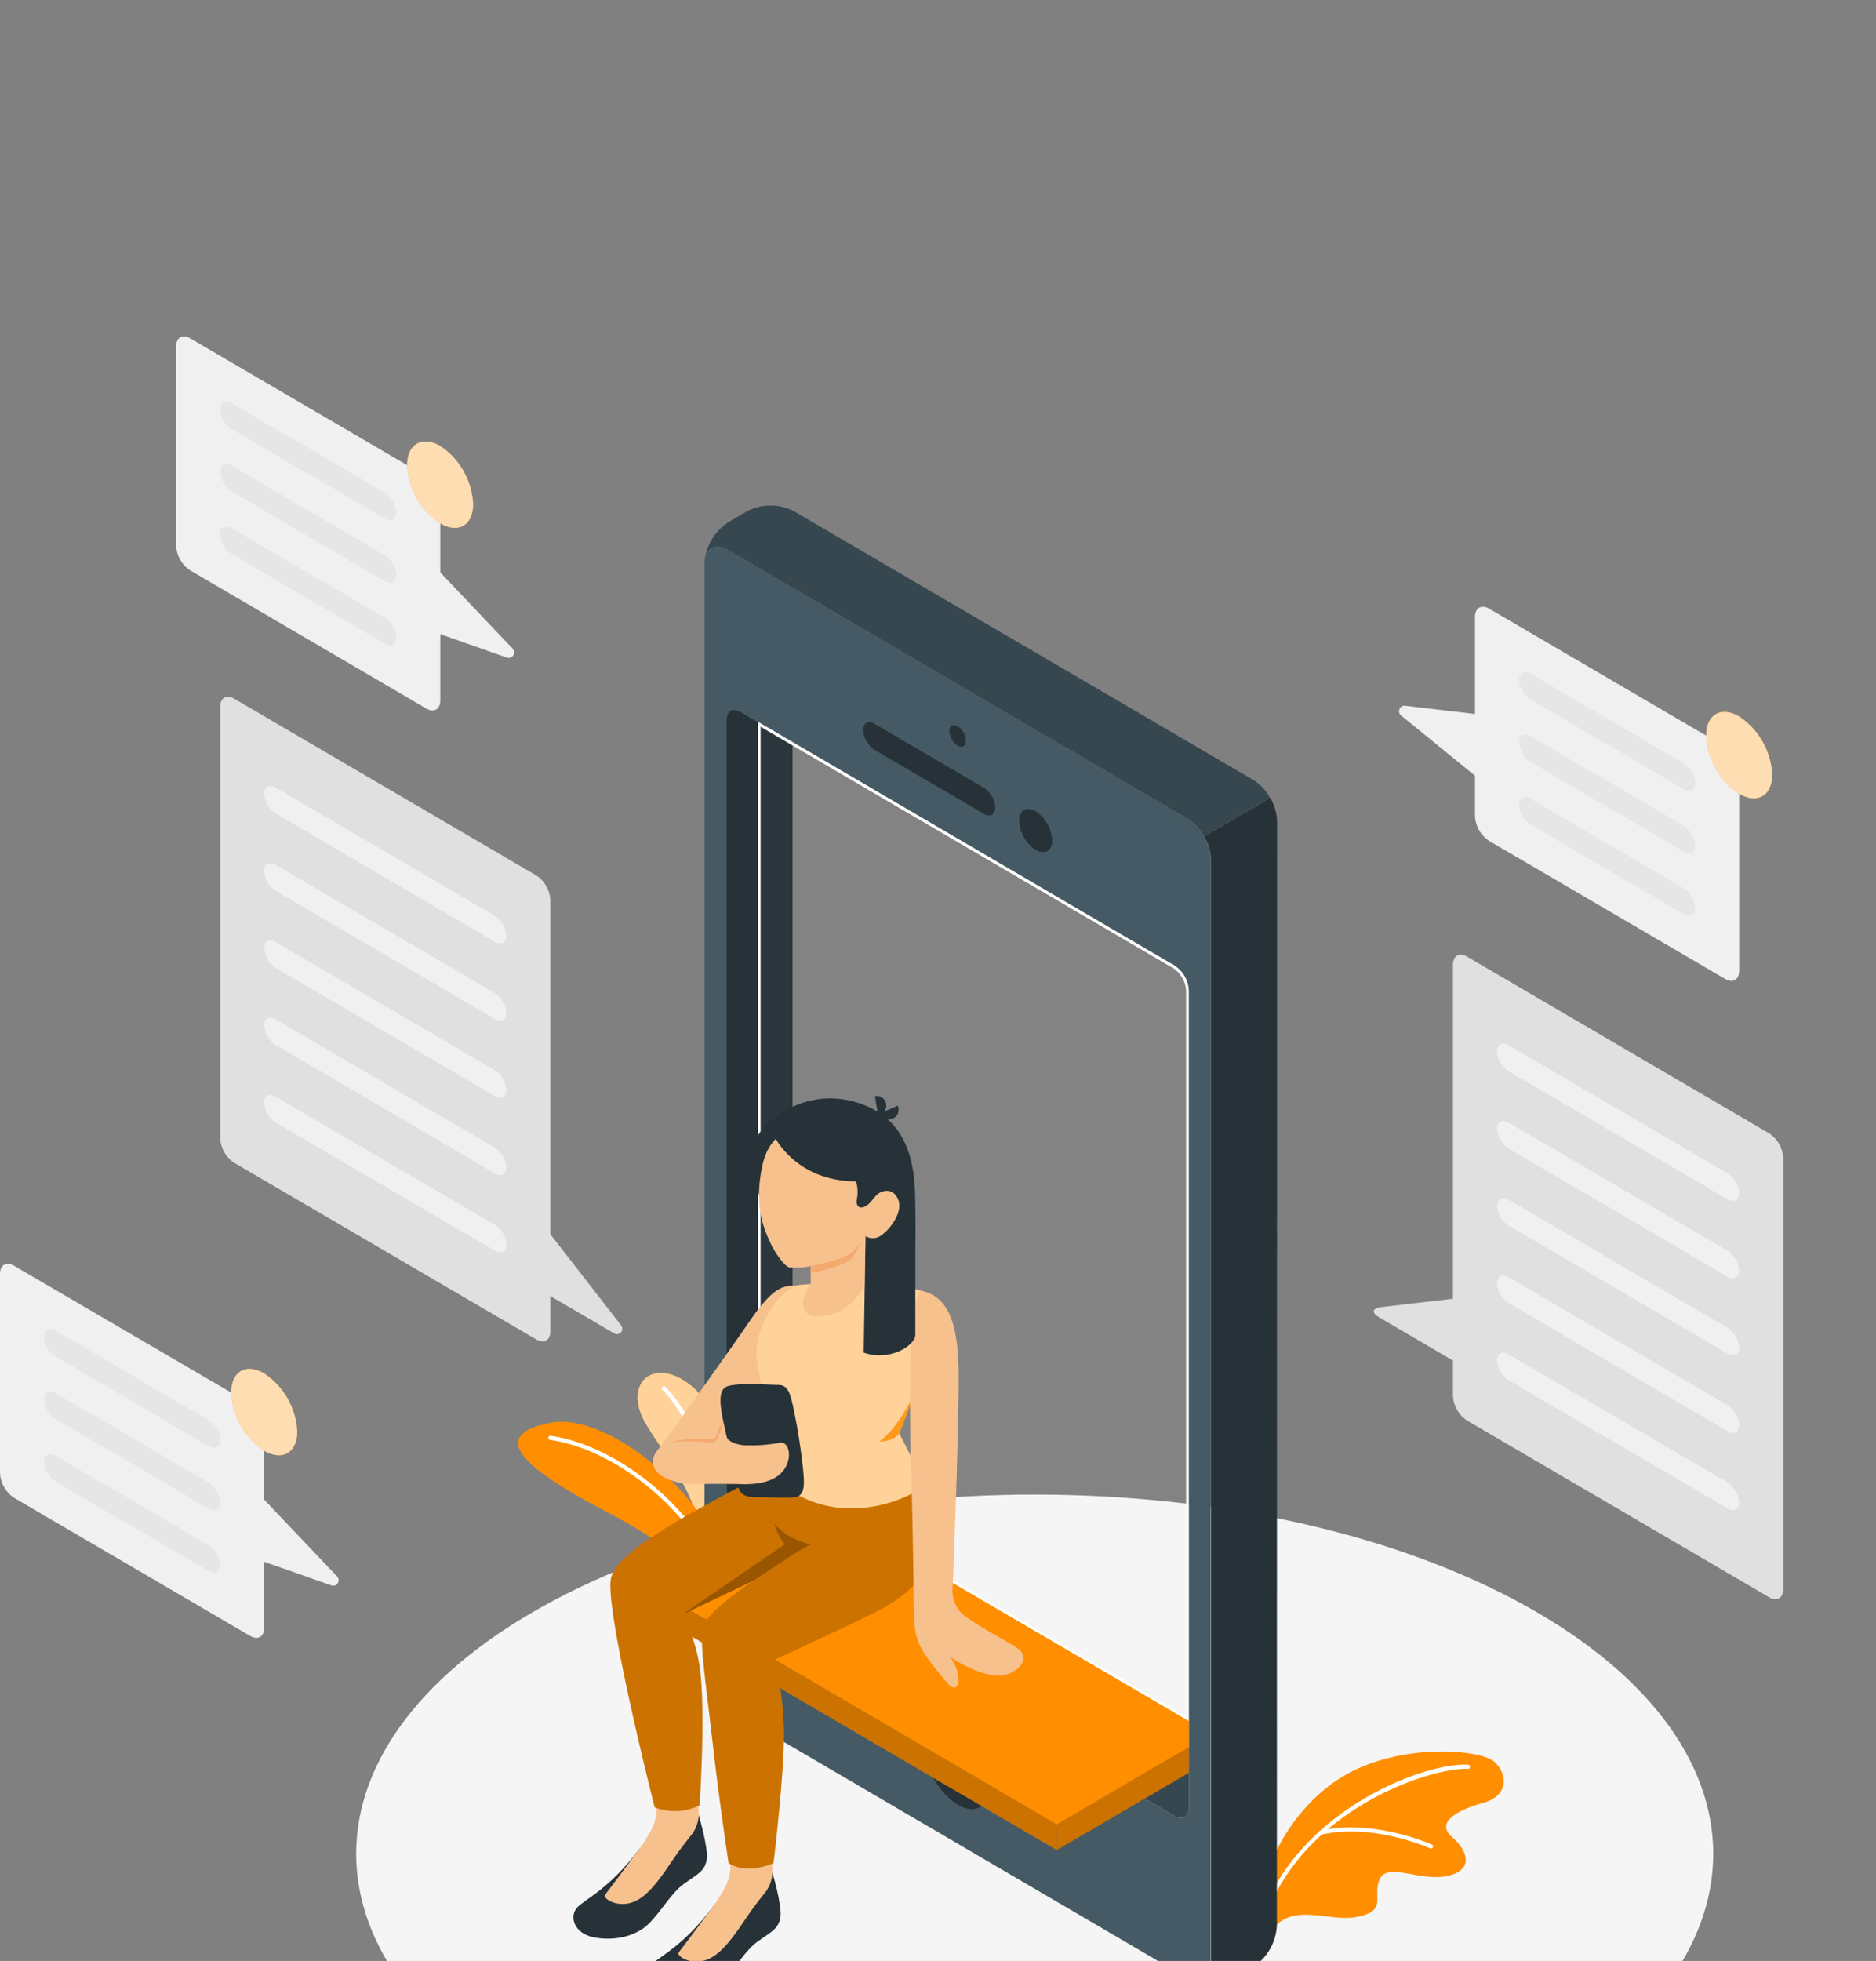 <svg xmlns="http://www.w3.org/2000/svg" xmlns:xlink="http://www.w3.org/1999/xlink" width="536" height="560" viewBox="0 0 536 560">
  <rect x="0" y="0" width="536" height="560" fill="#808080" stroke="none"/>
  <defs>
    <clipPath id="clip-path">
      <rect id="Rectángulo_1345" data-name="Rectángulo 1345" width="536" height="560" rx="12" transform="translate(-1548.5 8067.398)" fill="#fff" stroke="#707070" stroke-width="1"/>
    </clipPath>
    <clipPath id="clip-path-2">
      <rect id="Rectángulo_853" data-name="Rectángulo 853" width="509.498" height="535.934" fill="none"/>
    </clipPath>
    <clipPath id="clip-path-4">
      <rect id="Rectángulo_840" data-name="Rectángulo 840" width="27.166" height="47.986" fill="none"/>
    </clipPath>
    <clipPath id="clip-path-5">
      <rect id="Rectángulo_842" data-name="Rectángulo 842" width="123.112" height="285.358" fill="none"/>
    </clipPath>
    <clipPath id="clip-path-7">
      <rect id="Rectángulo_843" data-name="Rectángulo 843" width="37.742" height="29.424" fill="none"/>
    </clipPath>
    <clipPath id="clip-path-8">
      <rect id="Rectángulo_844" data-name="Rectángulo 844" width="119.511" height="77.242" fill="none"/>
    </clipPath>
    <clipPath id="clip-path-9">
      <rect id="Rectángulo_845" data-name="Rectángulo 845" width="93.236" height="116.565" fill="none"/>
    </clipPath>
    <clipPath id="clip-path-10">
      <rect id="Rectángulo_846" data-name="Rectángulo 846" width="53.209" height="64.024" fill="none"/>
    </clipPath>
    <clipPath id="clip-path-11">
      <rect id="Rectángulo_847" data-name="Rectángulo 847" width="10.382" height="14.249" fill="none"/>
    </clipPath>
    <clipPath id="clip-path-12">
      <rect id="Rectángulo_848" data-name="Rectángulo 848" width="36.896" height="26.232" fill="none"/>
    </clipPath>
    <clipPath id="clip-path-13">
      <rect id="Rectángulo_849" data-name="Rectángulo 849" width="18.879" height="24.678" fill="none"/>
    </clipPath>
    <clipPath id="clip-path-14">
      <rect id="Rectángulo_850" data-name="Rectángulo 850" width="18.878" height="24.678" fill="none"/>
    </clipPath>
  </defs>
  <g id="Enmascarar_grupo_31" data-name="Enmascarar grupo 31" transform="translate(1548.5 -8067.398)" clip-path="url(#clip-path)">
    <g id="Grupo_1792" data-name="Grupo 1792" transform="translate(-1548.5 8163.464)">
      <g id="Grupo_1791" data-name="Grupo 1791" clip-path="url(#clip-path-2)">
        <g id="Grupo_1790" data-name="Grupo 1790">
          <g id="Grupo_1789" data-name="Grupo 1789" clip-path="url(#clip-path-2)">
            <path id="Trazado_1448" data-name="Trazado 1448" d="M116.7,367.394c75.708,40.067,198.468,40.067,274.176,0s75.706-105.012,0-145.079-198.468-40.054-274.176,0-75.708,104.955,0,145.079" transform="translate(41.845 138.49)" fill="#f5f5f5"/>
            <path id="Trazado_1449" data-name="Trazado 1449" d="M134.426,219.019c-.352-.485-.155-32.93-11.014-42.575S102.973,174.449,109.26,186c4.22,7.623,15.881,21.117,15.9,34.039Z" transform="translate(74.901 123.932)" fill="#ff8e00"/>
            <g id="Grupo_1755" data-name="Grupo 1755" transform="translate(182.161 295.99)" opacity="0.6" style="mix-blend-mode: normal;isolation: isolate">
              <g id="Grupo_1754" data-name="Grupo 1754">
                <g id="Grupo_1753" data-name="Grupo 1753" clip-path="url(#clip-path-4)">
                  <path id="Trazado_1450" data-name="Trazado 1450" d="M134.426,219.019c-.352-.485-.155-32.93-11.014-42.575S102.973,174.449,109.26,186c4.22,7.623,15.881,21.117,15.9,34.039Z" transform="translate(-107.259 -172.058)" fill="#fff"/>
                </g>
              </g>
            </g>
            <path id="Trazado_1451" data-name="Trazado 1451" d="M127.778,218.183a.571.571,0,0,1-.389-.15.6.6,0,0,1-.188-.377c-3.262-31.106-15.557-42.249-15.684-42.362a.585.585,0,0,1-.2-.4.594.594,0,0,1,.141-.425.573.573,0,0,1,.4-.2.561.561,0,0,1,.419.143c.521.456,12.773,11.5,16.08,43.116a.613.613,0,0,1-.127.437.591.591,0,0,1-.394.218Z" transform="translate(77.736 125.523)" fill="#fff"/>
            <path id="Trazado_1452" data-name="Trazado 1452" d="M146.362,247.515c-3.981-18.309-9.663-28.939-32.156-40.666-20.72-10.814-38.543-22.242-17.822-26.388,17.2-3.449,50.316,24.222,51.5,48.445Z" transform="translate(60.867 129.774)" fill="#ff8e00"/>
            <path id="Trazado_1453" data-name="Trazado 1453" d="M140.6,222.822a.573.573,0,0,1-.549-.372c-6.8-18.352-28.5-36.106-47.307-38.77a.584.584,0,0,1-.38-.234.6.6,0,0,1-.112-.435.585.585,0,0,1,.228-.391.573.573,0,0,1,.433-.108c19.217,2.722,41.3,20.817,48.236,39.525a.609.609,0,0,1-.025.451.587.587,0,0,1-.326.3Z" transform="translate(64.419 131.457)" fill="#fff"/>
            <path id="Trazado_1454" data-name="Trazado 1454" d="M212.823,273.162c1.211-9.078,10.508-26.147,26.473-33.356s35.279-5.173,38.951-2.039,4.628,9.689-3.052,11.8-13.716,5.7-8.96,9.761,6.231,9.661-1.547,11.185-16.965-4.089-19.132.926,2.4,8.863-6.26,10.673-19.313-4.973-25.32,5.03Z" transform="translate(148.62 169.202)" fill="#ff8e00"/>
            <path id="Trazado_1455" data-name="Trazado 1455" d="M213.369,278.452a.615.615,0,0,1-.224,0,.547.547,0,0,1-.189-.127.579.579,0,0,1-.126-.193.593.593,0,0,1,0-.449c11.846-28.5,46.084-41.321,58.027-40.552a.588.588,0,0,1,.4.2.616.616,0,0,1,.148.428.6.6,0,0,1-.056.224.575.575,0,0,1-.564.332c-9.48-.585-44.549,10.231-56.885,39.825a.591.591,0,0,1-.223.236.568.568,0,0,1-.312.077" transform="translate(148.595 170.78)" fill="#fff"/>
            <path id="Trazado_1456" data-name="Trazado 1456" d="M253.908,253.5a.8.8,0,0,1-.239,0c-.155-.086-16.233-7.3-31.088-3.919a.564.564,0,0,1-.6-.231.6.6,0,0,1-.088-.212.569.569,0,0,1-.005-.227.6.6,0,0,1,.081-.213.577.577,0,0,1,.36-.258c15.234-3.463,31.664,3.905,31.82,3.976a.583.583,0,0,1,.294.268.6.6,0,0,1,.054.4.589.589,0,0,1-.211.339.566.566,0,0,1-.377.12Z" transform="translate(154.942 178.287)" fill="#fff"/>
            <path id="Trazado_1457" data-name="Trazado 1457" d="M256.439,117.516,125.182,40.758c-3.307-1.937-6.049-.741-6.6,2.635a15.314,15.314,0,0,1,2.189-5.959,15.074,15.074,0,0,1,4.409-4.528l5.457-3.2a14.647,14.647,0,0,1,13.407,0l131.27,76.758a14.018,14.018,0,0,1,4.74,5.071l-18.877,11.043a13.69,13.69,0,0,0-4.74-5.058" transform="translate(82.81 20.224)" fill="#37474f"/>
            <path id="Trazado_1458" data-name="Trazado 1458" d="M224.859,398.674a15.111,15.111,0,0,1-1.965,6.692,14.9,14.9,0,0,1-4.745,5.065l-5.458,3.234a14.847,14.847,0,0,1-12.265.542c3.164,1.211,5.627-.6,5.627-4.474V94.322a14.014,14.014,0,0,0-1.97-6.682L222.96,76.6a14.08,14.08,0,0,1,1.955,6.7Z" transform="translate(139.962 55.173)" fill="#263238"/>
            <path id="Trazado_1459" data-name="Trazado 1459" d="M256.478,112.6,125.221,35.838c-3.7-2.166-6.7-.413-6.7,3.919V355.137a15.169,15.169,0,0,0,1.963,6.687,14.956,14.956,0,0,0,4.733,5.068l131.257,76.8c3.714,2.152,6.7.4,6.7-3.933V124.35a15.118,15.118,0,0,0-1.958-6.688,14.885,14.885,0,0,0-4.738-5.066m.408,282.453c0,2.606-1.787,3.661-4.023,2.35L128.837,324.859a8.909,8.909,0,0,1-2.87-3.067,9.072,9.072,0,0,1-1.168-4.056V84.441c0-2.608,1.8-3.662,4.039-2.352l4.937,2.849L252.863,154.6a8.9,8.9,0,0,1,2.865,3.067,9.045,9.045,0,0,1,1.158,4.056Z" transform="translate(82.769 25.145)" fill="#455a64"/>
            <path id="Trazado_1460" data-name="Trazado 1460" d="M162.072,64.848a5.251,5.251,0,0,1,2.362,4.132c0,1.524-1.055,2.152-2.362,1.424a5.241,5.241,0,0,1-1.663-1.782,5.31,5.31,0,0,1-.686-2.35c0-1.553,1.055-2.193,2.349-1.424" transform="translate(111.539 46.475)" fill="#263238"/>
            <path id="Trazado_1461" data-name="Trazado 1461" d="M164.953,231.593a20.746,20.746,0,0,1,6.559,7.051,21.072,21.072,0,0,1,2.711,9.291c0,6.012-4.22,8.464-9.312,5.443a20.756,20.756,0,0,1-6.583-7.038,21.06,21.06,0,0,1-2.729-9.291c.041-6.026,4.219-8.464,9.354-5.457" transform="translate(108.659 165.887)" fill="#263238"/>
            <path id="Trazado_1462" data-name="Trazado 1462" d="M176.164,79.1a10.521,10.521,0,0,1,3.337,3.561,10.691,10.691,0,0,1,1.389,4.7c0,3.048-2.125,4.275-4.726,2.765a10.516,10.516,0,0,1-3.332-3.57,10.672,10.672,0,0,1-1.381-4.71c0-3.048,2.111-4.273,4.713-2.749" transform="translate(119.729 56.503)" fill="#263238"/>
            <path id="Trazado_1463" data-name="Trazado 1463" d="M182.951,88.421c0,2.039-1.489,2.851-3.347,1.724l-31.03-18.153a7.243,7.243,0,0,1-2.361-2.439,7.354,7.354,0,0,1-1-3.26c0-2.037,1.5-2.851,3.363-1.724L179.6,82.722a7.213,7.213,0,0,1,2.356,2.439,7.3,7.3,0,0,1,.992,3.26" transform="translate(101.404 46.142)" fill="#263238"/>
            <path id="Trazado_1464" data-name="Trazado 1464" d="M141.1,71.248l-14.854-8.677c-2.223-1.311-4.023-.256-4.023,2.35V298.287a9.08,9.08,0,0,0,1.163,4.053,8.954,8.954,0,0,0,2.86,3.071L141.1,314.1Z" transform="translate(85.349 44.663)" fill="#263238"/>
            <g id="Grupo_1761" data-name="Grupo 1761" transform="translate(216.542 110.112)" opacity="0.15">
              <g id="Grupo_1760" data-name="Grupo 1760">
                <g id="Grupo_1759" data-name="Grupo 1759" clip-path="url(#clip-path-5)">
                  <g id="Grupo_1758" data-name="Grupo 1758" opacity="0.15" style="mix-blend-mode: normal;isolation: isolate">
                    <g id="Grupo_1757" data-name="Grupo 1757">
                      <g id="Grupo_1756" data-name="Grupo 1756" clip-path="url(#clip-path-5)">
                        <path id="Trazado_1465" data-name="Trazado 1465" d="M250.615,140.723V349.366L127.5,277.4V64.008l119.088,69.663a8.9,8.9,0,0,1,2.85,3.036,9.062,9.062,0,0,1,1.174,4.015" transform="translate(-127.503 -64.008)" fill="#fff"/>
                      </g>
                    </g>
                  </g>
                </g>
              </g>
            </g>
            <path id="Trazado_1466" data-name="Trazado 1466" d="M128.277,65.406l117.937,68.979a8.235,8.235,0,0,1,2.551,2.752,8.363,8.363,0,0,1,1.078,3.616v207.29L128.277,276.955Zm-.773-1.424V277.427L250.616,349.41V140.753a9.039,9.039,0,0,0-1.158-4.056,8.9,8.9,0,0,0-2.865-3.067L127.5,63.966Z" transform="translate(89.039 46.074)" fill="#fff"/>
            <path id="Trazado_1467" data-name="Trazado 1467" d="M253.835,279.246V261.892L140.613,195.678l-17.7,10.33a8.223,8.223,0,0,0,2.814,3.05L249.784,281.6c2.237,1.311,4.051.256,4.051-2.352" transform="translate(85.835 140.945)" fill="#37474f"/>
            <path id="Trazado_1468" data-name="Trazado 1468" d="M215.521,241.52l-37.742,22.071v-7.353l37.742-22.071Z" transform="translate(124.148 168.669)" fill="#ff8e00"/>
            <g id="Grupo_1764" data-name="Grupo 1764" transform="translate(301.927 402.837)" opacity="0.2" style="mix-blend-mode: normal;isolation: isolate">
              <g id="Grupo_1763" data-name="Grupo 1763">
                <g id="Grupo_1762" data-name="Grupo 1762" clip-path="url(#clip-path-7)">
                  <path id="Trazado_1469" data-name="Trazado 1469" d="M215.521,241.52l-37.742,22.071v-7.353l37.742-22.071Z" transform="translate(-177.779 -234.168)"/>
                </g>
              </g>
            </g>
            <path id="Trazado_1470" data-name="Trazado 1470" d="M107.409,206.371l119.511,69.89v7.353l-119.511-69.89Z" transform="translate(75.006 148.647)" fill="#ff8e00"/>
            <g id="Grupo_1767" data-name="Grupo 1767" transform="translate(182.415 355.018)" opacity="0.2" style="mix-blend-mode: normal;isolation: isolate">
              <g id="Grupo_1766" data-name="Grupo 1766">
                <g id="Grupo_1765" data-name="Grupo 1765" clip-path="url(#clip-path-8)">
                  <path id="Trazado_1471" data-name="Trazado 1471" d="M107.409,206.371l119.511,69.89v7.353l-119.511-69.89Z" transform="translate(-107.409 -206.371)"/>
                </g>
              </g>
            </g>
            <path id="Trazado_1472" data-name="Trazado 1472" d="M151.438,191.4l-44.029,25.761,119.511,69.89,37.742-22.071V257.61Z" transform="translate(75.006 137.861)" fill="#ff8e00"/>
            <path id="Trazado_1473" data-name="Trazado 1473" d="M151.438,191.4l-44.029,25.761,119.511,69.89,37.742-22.071V257.61Z" transform="translate(75.006 137.861)" fill="#ff8e00"/>
            <path id="Trazado_1474" data-name="Trazado 1474" d="M150.318,157.57c-3.741,0-6.6.227-13.5,10.372-5.852,8.55-25,35.366-26.137,36.634s8.638,5.785,8.638,5.785l25.855-26.317Z" transform="translate(77.224 113.496)" fill="#f7c18e"/>
            <path id="Trazado_1475" data-name="Trazado 1475" d="M112.927,186.3s2.053-1.111,7.243-1.068c3.222,0,5.234.229,5.627-.826.521-1.583,1.787-4.488,2.449-4.474v7.736Z" transform="translate(78.86 129.604)" fill="#f4aa6e"/>
            <path id="Trazado_1476" data-name="Trazado 1476" d="M115.333,255.138c-8.651,11.569-15.4,14.247-17.766,16.756s-1,7.452,4.782,8.55,12.041-.243,15.769-4.019,6.3-8.691,10.1-11.4,5.754-3.477,6.33-6.725-2.32-12.911-2.32-12.911Z" transform="translate(67.364 176.753)" fill="#263238"/>
            <path id="Trazado_1477" data-name="Trazado 1477" d="M115.8,240.8c.8,4.2,1.7,7.879-1.126,12.937a48.688,48.688,0,0,1-3.023,4.7c-5.051,6.881-9.157,12.254-9.847,13.195s3.558,3.933,8.439,1.88,9.088-9.376,12.267-13.793c1.406-1.966,2.812-3.747,3.911-5.13a9.814,9.814,0,0,0,2.165-6.539l-.267-6.713Z" transform="translate(71.044 173.448)" fill="#f7c18e"/>
            <path id="Trazado_1478" data-name="Trazado 1478" d="M127.733,264.7c-8.651,11.585-15.4,14.249-17.766,16.771s-.985,7.437,4.782,8.548,12.041-.256,15.769-4.017,6.3-8.706,10.114-11.4,5.754-3.492,6.316-6.74-2.306-12.909-2.306-12.909Z" transform="translate(76.024 183.638)" fill="#263238"/>
            <path id="Trazado_1479" data-name="Trazado 1479" d="M128.2,250.361c.815,4.2,1.7,7.881-1.126,12.938a45.284,45.284,0,0,1-3.025,4.7c-5.049,6.883-9.157,12.254-9.847,13.195s3.56,3.946,8.441,1.9,9.086-9.376,12.265-13.793c1.408-1.966,2.814-3.762,3.911-5.13a9.875,9.875,0,0,0,2.167-6.554l-.255-6.711Z" transform="translate(79.702 180.333)" fill="#f7c18e"/>
            <path id="Trazado_1480" data-name="Trazado 1480" d="M192.6,193.381c6.625,13.792,4.01,27.458-13.9,36.4-10,5-29.357,13.836-29.357,13.836s2.812,7.836,2.911,21.044c.1,11.627-2.953,36.919-2.953,36.919s-7.483,3.52-12.843,0c0,0-2.378-15.674-4.22-31.476-2.237-19.849-4.122-31.517-3.123-35.792.887-3.776,8.68-9.305,14.629-13.537l-20.762,9.89s4.46,6.24,5.514,17.482c1.281,13.594-.338,36.962-.338,36.962a15.805,15.805,0,0,1-12.829.542s-14.614-57.637-12.42-65.631c3.15-11.469,46.279-28.939,48.474-33.441Z" transform="translate(71.71 134.395)" fill="#ff8e00"/>
            <g id="Grupo_1770" data-name="Grupo 1770" transform="translate(174.399 320.979)" opacity="0.2" style="mix-blend-mode: normal;isolation: isolate">
              <g id="Grupo_1769" data-name="Grupo 1769">
                <g id="Grupo_1768" data-name="Grupo 1768" clip-path="url(#clip-path-9)">
                  <path id="Trazado_1481" data-name="Trazado 1481" d="M192.6,193.381c6.625,13.792,4.01,27.458-13.9,36.4-10,5-29.357,13.836-29.357,13.836s2.812,7.836,2.911,21.044c.1,11.627-2.953,36.919-2.953,36.919s-7.483,3.52-12.843,0c0,0-2.378-15.674-4.22-31.476-2.237-19.849-4.122-31.517-3.123-35.792.887-3.776,8.68-9.305,14.629-13.537l-20.762,9.89s4.46,6.24,5.514,17.482c1.281,13.594-.338,36.962-.338,36.962a15.805,15.805,0,0,1-12.829.542s-14.614-57.637-12.42-65.631c3.15-11.469,46.279-28.939,48.474-33.441Z" transform="translate(-102.689 -186.584)"/>
                </g>
              </g>
            </g>
            <path id="Trazado_1482" data-name="Trazado 1482" d="M160.748,157.766c13.505,1.282,15.657-.912,19.694,10.174L168.063,199.9l7.4,14.548c-1.744,2.635-22.365,13.864-40.485.47a332.7,332.7,0,0,1-7.595-35.622c-1.406-10.1,7.427-21.244,11.8-21.686a37.864,37.864,0,0,1,4.755-.272Z" transform="translate(88.85 113.328)" fill="#ff8e00"/>
            <g id="Grupo_1773" data-name="Grupo 1773" transform="translate(216.083 270.664)" opacity="0.6" style="mix-blend-mode: normal;isolation: isolate">
              <g id="Grupo_1772" data-name="Grupo 1772">
                <g id="Grupo_1771" data-name="Grupo 1771" clip-path="url(#clip-path-10)">
                  <path id="Trazado_1483" data-name="Trazado 1483" d="M160.748,157.766c13.505,1.282,15.657-.912,19.694,10.174L168.063,199.9l7.4,14.548c-1.744,2.635-22.365,13.864-40.485.47a332.7,332.7,0,0,1-7.595-35.622c-1.406-10.1,7.427-21.244,11.8-21.686a37.864,37.864,0,0,1,4.755-.272Z" transform="translate(-127.233 -157.335)" fill="#fff"/>
                </g>
              </g>
            </g>
            <path id="Trazado_1484" data-name="Trazado 1484" d="M125.808,186.752c2.814.084,2.7-1.739,3.4-3.52.83-2.1,1.59-3.962,1.59-3.962l1.858,6.783,2.546,12.567s-7.469-.1-12.957,0-11.717-1.753-12.35-5.7c-.394-2.451,1.408-5.885,7.034-6.425a57.07,57.07,0,0,1,8.875.256" transform="translate(76.709 129.127)" fill="#f7c18e"/>
            <path id="Trazado_1485" data-name="Trazado 1485" d="M123.16,174.548c-2.812,1-2.08,5.77-.9,11.113s3.137,14.32,3.743,16.685,1.406,3.833,4.895,3.833,9.171.385,11.633,0,2.812-2.592,2.306-7.623a171.2,171.2,0,0,0-2.644-17.1c-.985-4.774-1.59-7.31-4.516-7.31-3.4-.043-11.562-.642-14.517.4" transform="translate(84.645 125.287)" fill="#263238"/>
            <path id="Trazado_1486" data-name="Trazado 1486" d="M122.492,182.683c.282,1.254,2.814,2.293,5.12,2.393a46.344,46.344,0,0,0,9.973-.683c2.35-.642,3.842,3.461,1.576,7.21s-7.384,4.887-13.631,4.545a12.652,12.652,0,0,1-3.544-6.924,20.226,20.226,0,0,1,.506-6.541" transform="translate(85.134 131.585)" fill="#f7c18e"/>
            <path id="Trazado_1487" data-name="Trazado 1487" d="M153.686,187.054s-1.408,2.365-5.783,2.365c3.869-2.665,7.231-7.936,10.382-14.249Z" transform="translate(103.284 126.173)" fill="#ff8e00"/>
            <g id="Grupo_1776" data-name="Grupo 1776" transform="translate(251.187 301.343)" opacity="0.1" style="mix-blend-mode: normal;isolation: isolate">
              <g id="Grupo_1775" data-name="Grupo 1775">
                <g id="Grupo_1774" data-name="Grupo 1774" clip-path="url(#clip-path-11)">
                  <path id="Trazado_1488" data-name="Trazado 1488" d="M153.686,187.054s-1.408,2.365-5.783,2.365c3.869-2.665,7.231-7.936,10.382-14.249Z" transform="translate(-147.903 -175.17)" fill="#fff"/>
                </g>
              </g>
            </g>
            <path id="Trazado_1489" data-name="Trazado 1489" d="M156.17,158.423c7.456,1.424,10.565,8.55,10.789,22.513s-1.547,60.243-1.7,62.3a9.023,9.023,0,0,0,.741,4.6,8.906,8.906,0,0,0,2.931,3.592c5.316,3.848,11.73,6.94,14.867,9.092,4.137,2.849,0,7.494-5.078,7.808-4.754.3-12.364-3.876-14.3-5.515a14.907,14.907,0,0,1,2.208,4.275c.831,3.277,0,5.2-1.491,4.517-.844-.385-1.87-1.682-4.782-5.286-5.049-6.284-6.133-9.106-6.189-16.914,0-5.286-.436-32.544-.858-42.916-.268-6.356-.212-20.162-.1-28.741s1.406-18.11,2.967-19.321" transform="translate(106.919 114.111)" fill="#f7c18e"/>
            <path id="Trazado_1490" data-name="Trazado 1490" d="M128.769,154.016s-4.742-7.666-1.408-15.032S144.326,122,159.871,128.84c14.77,6.511,13.461,23.723,13.517,31.517.1,7.38-44.618-6.341-44.618-6.341" transform="translate(88.11 91.117)" fill="#263238"/>
            <path id="Trazado_1491" data-name="Trazado 1491" d="M130.253,136.515c2.152-4.275,15.825-11.1,28.822-4.418s11.493,24.679,11.493,37.046v22.8c0,3.25-7.525,7.724-14.755,5.13l.52-33.3s2.026-20.334-4.22-25.207-21.859-2.051-21.859-2.051" transform="translate(90.959 93.131)" fill="#263238"/>
            <path id="Trazado_1492" data-name="Trazado 1492" d="M158.124,153.219c.844.513,2.053-1.141,3.094-2.252s4.46-2.608,6.148,1.012-2.2,8.62-4.5,10.244a4,4,0,0,1-4.74.415l-.226,14.048s-3.417,7.609-11.6,8.736-6.513-5.7-3.826-9.076V171.2a19.248,19.248,0,0,1-6.231.315c-1.07-.286-3.629-3.406-5.275-6.9-1.843-3.933-4.923-10.9-2.181-22.684,2.94-12.653,16.36-13.038,24.378-7.937s4.966,19.223,4.966,19.223" transform="translate(89.169 94.308)" fill="#f7c18e"/>
            <path id="Trazado_1493" data-name="Trazado 1493" d="M136.4,157.125s7.6-1.552,10.241-2.978a8.726,8.726,0,0,0,3.672-3.676,12.044,12.044,0,0,1-2.082,4.275c-1.941,2.508-11.831,4.361-11.831,4.361Z" transform="translate(95.251 108.383)" fill="#f4aa6e"/>
            <path id="Trazado_1496" data-name="Trazado 1496" d="M147.2,126.161l.886,5.443a2.806,2.806,0,0,0,1.807-1.154,2.877,2.877,0,0,0,.486-2.109,2.683,2.683,0,0,0-2.116-2.186,2.635,2.635,0,0,0-1.063.007" transform="translate(102.793 90.831)" fill="#263238"/>
            <path id="Trazado_1497" data-name="Trazado 1497" d="M153.074,127.7l-4.979,2.2a2.829,2.829,0,0,0,1.549,1.469,2.777,2.777,0,0,0,2.123-.045,2.669,2.669,0,0,0,1.411-1.528,2.716,2.716,0,0,0-.1-2.092" transform="translate(103.418 91.983)" fill="#263238"/>
            <path id="Trazado_1502" data-name="Trazado 1502" d="M130.212,134.587s6.878,14.918,27.374,12.823c0,0,2.364-10.4-5.725-14.419s-17.766-4.246-21.649,1.6" transform="translate(90.93 93.69)" fill="#263238"/>
            <path id="Trazado_1503" data-name="Trazado 1503" d="M142.677,139.6c2.4.313,3.108,4.032,2.517,7.124s2.308,3.349,4.572,0a18.6,18.6,0,0,0,2.407-8.405Z" transform="translate(99.635 99.631)" fill="#263238"/>
            <path id="Trazado_1504" data-name="Trazado 1504" d="M135.437,213.33s12.491-8.548,16.134-10.244c0,0-7.033-1.424-10.436-6.1a17.159,17.159,0,0,0,2.953,6.1L114.675,223.22Z" transform="translate(80.08 141.888)" fill="#ff8e00"/>
            <g id="Grupo_1779" data-name="Grupo 1779" transform="translate(194.755 338.875)" opacity="0.4" style="mix-blend-mode: normal;isolation: isolate">
              <g id="Grupo_1778" data-name="Grupo 1778">
                <g id="Grupo_1777" data-name="Grupo 1777" clip-path="url(#clip-path-12)">
                  <path id="Trazado_1505" data-name="Trazado 1505" d="M135.437,213.33s12.491-8.548,16.134-10.244c0,0-7.033-1.424-10.436-6.1a17.159,17.159,0,0,0,2.953,6.1L114.675,223.22Z" transform="translate(-114.675 -196.987)"/>
                </g>
              </g>
            </g>
            <path id="Trazado_1506" data-name="Trazado 1506" d="M334.776,153.665,248.462,103.2c-2.221-1.3-4.023-.256-4.023,2.352V228.556a9.12,9.12,0,0,0,1.167,4.051,8.966,8.966,0,0,0,2.857,3.072l86.314,50.468c2.223,1.3,4.023.243,4.023-2.35V160.717a9.111,9.111,0,0,0-1.179-4.013,8.97,8.97,0,0,0-2.845-3.038" transform="translate(170.698 73.929)" fill="#e0e0e0"/>
            <path id="Trazado_1507" data-name="Trazado 1507" d="M232.618,165.354,260.034,181.4V159.326l-26.825,3.134c-2.546.3-2.814,1.6-.591,2.894" transform="translate(161.39 114.761)" fill="#e0e0e0"/>
            <path id="Trazado_1508" data-name="Trazado 1508" d="M255.2,117.9l62.485,36.548a7.224,7.224,0,0,1,2.354,2.439,7.315,7.315,0,0,1,.994,3.26c0,2.025-1.491,2.851-3.347,1.71L255.2,125.325a7.223,7.223,0,0,1-2.352-2.441,7.324,7.324,0,0,1-1-3.258c.041-2.037,1.449-2.806,3.347-1.724" transform="translate(175.875 84.571)" fill="#f0f0f0"/>
            <path id="Trazado_1509" data-name="Trazado 1509" d="M255.183,130.725l62.485,36.548a7.238,7.238,0,0,1,2.359,2.439,7.335,7.335,0,0,1,1,3.26c0,2.023-1.506,2.851-3.363,1.71l-62.485-36.534a7.282,7.282,0,0,1-2.347-2.445,7.4,7.4,0,0,1-1-3.255c.07-2.037,1.478-2.807,3.347-1.724" transform="translate(175.863 93.806)" fill="#f0f0f0"/>
            <path id="Trazado_1510" data-name="Trazado 1510" d="M255.2,143.514l62.485,36.548a7.2,7.2,0,0,1,2.339,2.408,7.311,7.311,0,0,1,1.009,3.22c0,2.037-1.491,2.849-3.347,1.724L255.2,150.923a7.216,7.216,0,0,1-2.34-2.408,7.315,7.315,0,0,1-1.007-3.22c.041-2.037,1.449-2.808,3.347-1.781" transform="translate(175.875 103.045)" fill="#f0f0f0"/>
            <path id="Trazado_1511" data-name="Trazado 1511" d="M255.2,156.393l62.485,36.534a7.219,7.219,0,0,1,2.35,2.441,7.348,7.348,0,0,1,1,3.258c0,2.037-1.491,2.849-3.347,1.724L255.2,163.8a7.212,7.212,0,0,1-2.356-2.439,7.3,7.3,0,0,1-.992-3.26c.041-2.023,1.449-2.794,3.347-1.71" transform="translate(175.875 112.294)" fill="#f0f0f0"/>
            <path id="Trazado_1512" data-name="Trazado 1512" d="M255.2,169.2l62.485,36.548a7.224,7.224,0,0,1,2.354,2.439,7.315,7.315,0,0,1,.994,3.26c0,2.025-1.491,2.851-3.347,1.71L255.2,176.621a7.224,7.224,0,0,1-2.352-2.441,7.324,7.324,0,0,1-1-3.258c.041-2.008,1.449-2.778,3.347-1.724" transform="translate(175.875 121.531)" fill="#f0f0f0"/>
            <path id="Trazado_1513" data-name="Trazado 1513" d="M248.143,47.816v56.8a9.16,9.16,0,0,0,1.168,4.05,9.025,9.025,0,0,0,2.853,3.074L319.6,151.161c2.221,1.311,4.023.258,4.023-2.35V91.959a9.12,9.12,0,0,0-1.165-4.053,8.988,8.988,0,0,0-2.858-3.072L252.165,45.408c-2.208-1.239-4.022-.2-4.022,2.408" transform="translate(173.284 32.332)" fill="#f0f0f0"/>
            <path id="Trazado_1514" data-name="Trazado 1514" d="M237.2,61.337,263.409,64.4V86.472L236.063,64.186a1.556,1.556,0,0,1-.627-.843,1.584,1.584,0,0,1,.043-1.055,1.55,1.55,0,0,1,.695-.788,1.521,1.521,0,0,1,1.029-.163" transform="translate(164.362 44.16)" fill="#f0f0f0"/>
            <path id="Trazado_1515" data-name="Trazado 1515" d="M296.468,63.643a21.02,21.02,0,0,1,6.676,7.134,21.338,21.338,0,0,1,2.763,9.424c0,6.1-4.22,8.548-9.439,5.514a21.046,21.046,0,0,1-6.676-7.143,21.352,21.352,0,0,1-2.763-9.429c0-6.069,4.234-8.548,9.439-5.5" transform="translate(200.44 44.902)" fill="#ff8e00"/>
            <g id="Grupo_1782" data-name="Grupo 1782" transform="translate(487.469 107.239)" opacity="0.7" style="mix-blend-mode: normal;isolation: isolate">
              <g id="Grupo_1781" data-name="Grupo 1781">
                <g id="Grupo_1780" data-name="Grupo 1780" clip-path="url(#clip-path-13)">
                  <path id="Trazado_1516" data-name="Trazado 1516" d="M296.468,63.643a21.02,21.02,0,0,1,6.676,7.134,21.338,21.338,0,0,1,2.763,9.424c0,6.1-4.22,8.548-9.439,5.514a21.046,21.046,0,0,1-6.676-7.143,21.352,21.352,0,0,1-2.763-9.429c0-6.069,4.234-8.548,9.439-5.5" transform="translate(-287.029 -62.338)" fill="#fff"/>
                </g>
              </g>
            </g>
            <path id="Trazado_1517" data-name="Trazado 1517" d="M258.9,56.2l43.606,25.505a7.24,7.24,0,0,1,2.35,2.443,7.372,7.372,0,0,1,1,3.257c0,2.023-1.506,2.851-3.349,1.71L258.9,63.614a7.266,7.266,0,0,1-2.35-2.441,7.346,7.346,0,0,1-1-3.258c0-2.023,1.5-2.792,3.347-1.71" transform="translate(178.46 40.13)" fill="#e6e6e6"/>
            <path id="Trazado_1518" data-name="Trazado 1518" d="M258.9,66.582l43.606,25.505a7.24,7.24,0,0,1,2.35,2.443,7.372,7.372,0,0,1,1,3.257c0,2.023-1.506,2.851-3.349,1.71L258.9,73.992a7.266,7.266,0,0,1-2.35-2.441,7.346,7.346,0,0,1-1-3.258c0-2.023,1.5-2.792,3.347-1.71" transform="translate(178.46 47.605)" fill="#e6e6e6"/>
            <path id="Trazado_1519" data-name="Trazado 1519" d="M258.9,76.96l43.606,25.507a7.235,7.235,0,0,1,2.35,2.441,7.372,7.372,0,0,1,1,3.258c0,2.023-1.506,2.849-3.349,1.71L258.9,84.37a7.25,7.25,0,0,1-2.35-2.441,7.346,7.346,0,0,1-1-3.258c0-2.023,1.5-2.792,3.347-1.71" transform="translate(178.46 55.081)" fill="#e6e6e6"/>
            <path id="Trazado_1520" data-name="Trazado 1520" d="M127.362,110.85l-86.3-50.468c-2.223-1.3-4.023-.243-4.023,2.35V185.8A9.073,9.073,0,0,0,38.2,189.85a8.954,8.954,0,0,0,2.86,3.071l86.3,50.441c2.223,1.3,4.023.243,4.023-2.35V117.973a9.08,9.08,0,0,0-1.163-4.053,8.954,8.954,0,0,0-2.86-3.071" transform="translate(25.866 43.092)" fill="#e0e0e0"/>
            <path id="Trazado_1521" data-name="Trazado 1521" d="M47.793,75.131l62.483,36.534a7.223,7.223,0,0,1,2.361,2.438,7.367,7.367,0,0,1,1,3.262c0,2.037-1.5,2.849-3.363,1.724L47.793,82.54a7.256,7.256,0,0,1-2.35-2.443,7.347,7.347,0,0,1-1-3.257c0-2.023,1.5-2.794,3.347-1.71" transform="translate(31.038 53.762)" fill="#f0f0f0"/>
            <path id="Trazado_1522" data-name="Trazado 1522" d="M47.784,87.953l62.485,36.534a7.267,7.267,0,0,1,2.35,2.441,7.369,7.369,0,0,1,1,3.258c0,2.037-1.5,2.849-3.347,1.71L47.784,95.362a7.229,7.229,0,0,1-2.356-2.439,7.326,7.326,0,0,1-.992-3.26c0-2.023,1.491-2.794,3.347-1.71" transform="translate(31.031 62.998)" fill="#f0f0f0"/>
            <path id="Trazado_1523" data-name="Trazado 1523" d="M47.793,100.783l62.483,36.491a7.244,7.244,0,0,1,2.361,2.439,7.354,7.354,0,0,1,1,3.26c0,2.023-1.5,2.849-3.363,1.71L47.793,108.149a7.267,7.267,0,0,1-2.347-2.445,7.359,7.359,0,0,1-1-3.255c0-1.98,1.5-2.751,3.347-1.667" transform="translate(31.038 72.238)" fill="#f0f0f0"/>
            <path id="Trazado_1524" data-name="Trazado 1524" d="M47.793,113.613l62.483,36.548a7.232,7.232,0,0,1,2.347,2.407,7.319,7.319,0,0,1,1.016,3.222c0,2.037-1.5,2.849-3.363,1.724l-62.483-36.6a7.261,7.261,0,0,1-2.335-2.412,7.351,7.351,0,0,1-1.012-3.217c0-1.98,1.5-2.751,3.347-1.667" transform="translate(31.038 81.48)" fill="#f0f0f0"/>
            <path id="Trazado_1525" data-name="Trazado 1525" d="M47.793,126.451l62.483,36.5a7.244,7.244,0,0,1,2.361,2.439,7.361,7.361,0,0,1,1,3.26c0,2.023-1.5,2.851-3.363,1.71L47.793,133.831a7.267,7.267,0,0,1-2.35-2.441,7.347,7.347,0,0,1-1-3.258c0-2,1.5-2.764,3.347-1.681" transform="translate(31.038 90.727)" fill="#f0f0f0"/>
            <path id="Trazado_1526" data-name="Trazado 1526" d="M88.89,166.422l24.546,14.347a1.519,1.519,0,0,0,1.9-.337,1.569,1.569,0,0,0,.066-1.956L88.89,144.351Z" transform="translate(62.074 103.975)" fill="#e0e0e0"/>
            <path id="Trazado_1527" data-name="Trazado 1527" d="M0,156.87v56.794a9.1,9.1,0,0,0,1.165,4.053,8.986,8.986,0,0,0,2.858,3.072l67.435,39.426c2.223,1.3,4.023.256,4.023-2.35V201.011a9.1,9.1,0,0,0-1.165-4.051,8.97,8.97,0,0,0-2.858-3.072L4.023,154.518C1.8,153.207,0,154.262,0,156.87" transform="translate(0 110.892)" fill="#f0f0f0"/>
            <path id="Trazado_1528" data-name="Trazado 1528" d="M67.723,217.657l-26.98-28.4V211.4l25.32,8.906a1.552,1.552,0,0,0,1.984-.583,1.6,1.6,0,0,0-.324-2.068" transform="translate(28.452 136.322)" fill="#f0f0f0"/>
            <path id="Trazado_1529" data-name="Trazado 1529" d="M48.326,172.7A21,21,0,0,1,55,179.837a21.318,21.318,0,0,1,2.765,9.424c0,6.083-4.22,8.548-9.439,5.514a21.047,21.047,0,0,1-6.673-7.136,21.379,21.379,0,0,1-2.767-9.422c0-6.1,4.234-8.562,9.439-5.513" transform="translate(27.156 123.455)" fill="#ff8e00"/>
            <g id="Grupo_1785" data-name="Grupo 1785" transform="translate(66.044 294.851)" opacity="0.7" style="mix-blend-mode: normal;isolation: isolate">
              <g id="Grupo_1784" data-name="Grupo 1784">
                <g id="Grupo_1783" data-name="Grupo 1783" clip-path="url(#clip-path-14)">
                  <path id="Trazado_1530" data-name="Trazado 1530" d="M48.326,172.7A21,21,0,0,1,55,179.837a21.318,21.318,0,0,1,2.765,9.424c0,6.083-4.22,8.548-9.439,5.514a21.047,21.047,0,0,1-6.673-7.136,21.379,21.379,0,0,1-2.767-9.422c0-6.1,4.234-8.562,9.439-5.513" transform="translate(-38.888 -171.396)" fill="#fff"/>
                </g>
              </g>
            </g>
            <path id="Trazado_1531" data-name="Trazado 1531" d="M10.767,165.265l43.606,25.507a7.235,7.235,0,0,1,2.35,2.441,7.371,7.371,0,0,1,1,3.258c0,2.023-1.506,2.849-3.363,1.71L10.753,172.674A7.181,7.181,0,0,1,8.4,170.235a7.321,7.321,0,0,1-.994-3.26c.015-2.051,1.506-2.792,3.363-1.71" transform="translate(5.17 118.681)" fill="#e6e6e6"/>
            <path id="Trazado_1532" data-name="Trazado 1532" d="M10.767,175.644l43.606,25.5a7.24,7.24,0,0,1,2.35,2.443,7.357,7.357,0,0,1,1,3.256c0,2.023-1.506,2.851-3.363,1.71L10.753,183.054A7.213,7.213,0,0,1,8.4,180.614a7.328,7.328,0,0,1-.994-3.26c.015-2.023,1.506-2.808,3.363-1.71" transform="translate(5.17 126.157)" fill="#e6e6e6"/>
            <path id="Trazado_1533" data-name="Trazado 1533" d="M10.767,186.019l43.606,25.505a7.24,7.24,0,0,1,2.35,2.443,7.371,7.371,0,0,1,1,3.257c0,2.023-1.506,2.851-3.363,1.71L10.753,193.429A7.213,7.213,0,0,1,8.4,190.989a7.328,7.328,0,0,1-.994-3.26c.015-2.023,1.506-2.792,3.363-1.71" transform="translate(5.17 133.635)" fill="#e6e6e6"/>
            <path id="Trazado_1534" data-name="Trazado 1534" d="M29.627,2.905V59.7a9.073,9.073,0,0,0,1.163,4.053,8.975,8.975,0,0,0,2.86,3.072l67.435,39.439c2.223,1.3,4.023.243,4.023-2.365V47.077a9.081,9.081,0,0,0-1.163-4.055,8.97,8.97,0,0,0-2.86-3.071L33.65.555c-2.152-1.3-4.023-.243-4.023,2.35" transform="translate(20.689 0)" fill="#f0f0f0"/>
            <path id="Trazado_1535" data-name="Trazado 1535" d="M97.317,63.712,70.337,35.3v22.07l25.32,8.906a1.521,1.521,0,0,0,1.033.033,1.554,1.554,0,0,0,.824-.633,1.586,1.586,0,0,0-.2-1.965" transform="translate(49.118 25.427)" fill="#f0f0f0"/>
            <path id="Trazado_1536" data-name="Trazado 1536" d="M77.976,18.742a21.022,21.022,0,0,1,6.644,7.144A21.309,21.309,0,0,1,87.36,35.3c0,6.1-4.22,8.55-9.439,5.514a21.047,21.047,0,0,1-6.673-7.136,21.372,21.372,0,0,1-2.767-9.42c.058-6.085,4.292-8.564,9.5-5.515" transform="translate(47.822 12.56)" fill="#ff8e00"/>
            <g id="Grupo_1788" data-name="Grupo 1788" transform="translate(116.303 29.998)" opacity="0.7" style="mix-blend-mode: normal;isolation: isolate">
              <g id="Grupo_1787" data-name="Grupo 1787">
                <g id="Grupo_1786" data-name="Grupo 1786" clip-path="url(#clip-path-13)">
                  <path id="Trazado_1537" data-name="Trazado 1537" d="M77.976,18.742a21.022,21.022,0,0,1,6.644,7.144A21.309,21.309,0,0,1,87.36,35.3c0,6.1-4.22,8.55-9.439,5.514a21.047,21.047,0,0,1-6.673-7.136,21.372,21.372,0,0,1-2.767-9.42c.058-6.085,4.292-8.564,9.5-5.515" transform="translate(-68.481 -17.438)" fill="#fff"/>
                </g>
              </g>
            </g>
            <path id="Trazado_1538" data-name="Trazado 1538" d="M40.387,11.3,83.994,36.808a7.255,7.255,0,0,1,2.35,2.443,7.371,7.371,0,0,1,1,3.257c0,2.025-1.506,2.851-3.349,1.71L40.387,18.713a7.213,7.213,0,0,1-2.356-2.439,7.326,7.326,0,0,1-.992-3.26c0-2.023,1.491-2.792,3.347-1.71" transform="translate(25.866 7.788)" fill="#e6e6e6"/>
            <path id="Trazado_1539" data-name="Trazado 1539" d="M40.387,21.683,83.994,47.188a7.235,7.235,0,0,1,2.35,2.441,7.371,7.371,0,0,1,1,3.258c0,2.023-1.506,2.849-3.349,1.71L40.387,29.092a7.228,7.228,0,0,1-2.356-2.439,7.333,7.333,0,0,1-.992-3.262c0-2.023,1.491-2.792,3.347-1.708" transform="translate(25.866 15.264)" fill="#e6e6e6"/>
            <path id="Trazado_1540" data-name="Trazado 1540" d="M40.387,32.061,83.994,57.566a7.24,7.24,0,0,1,2.35,2.443,7.364,7.364,0,0,1,1,3.257c0,2.023-1.506,2.851-3.349,1.71L40.387,39.47a7.228,7.228,0,0,1-2.356-2.439,7.326,7.326,0,0,1-.992-3.26c0-2.023,1.491-2.794,3.347-1.71" transform="translate(25.866 22.739)" fill="#e6e6e6"/>
          </g>
        </g>
      </g>
    </g>
  </g>
</svg>

